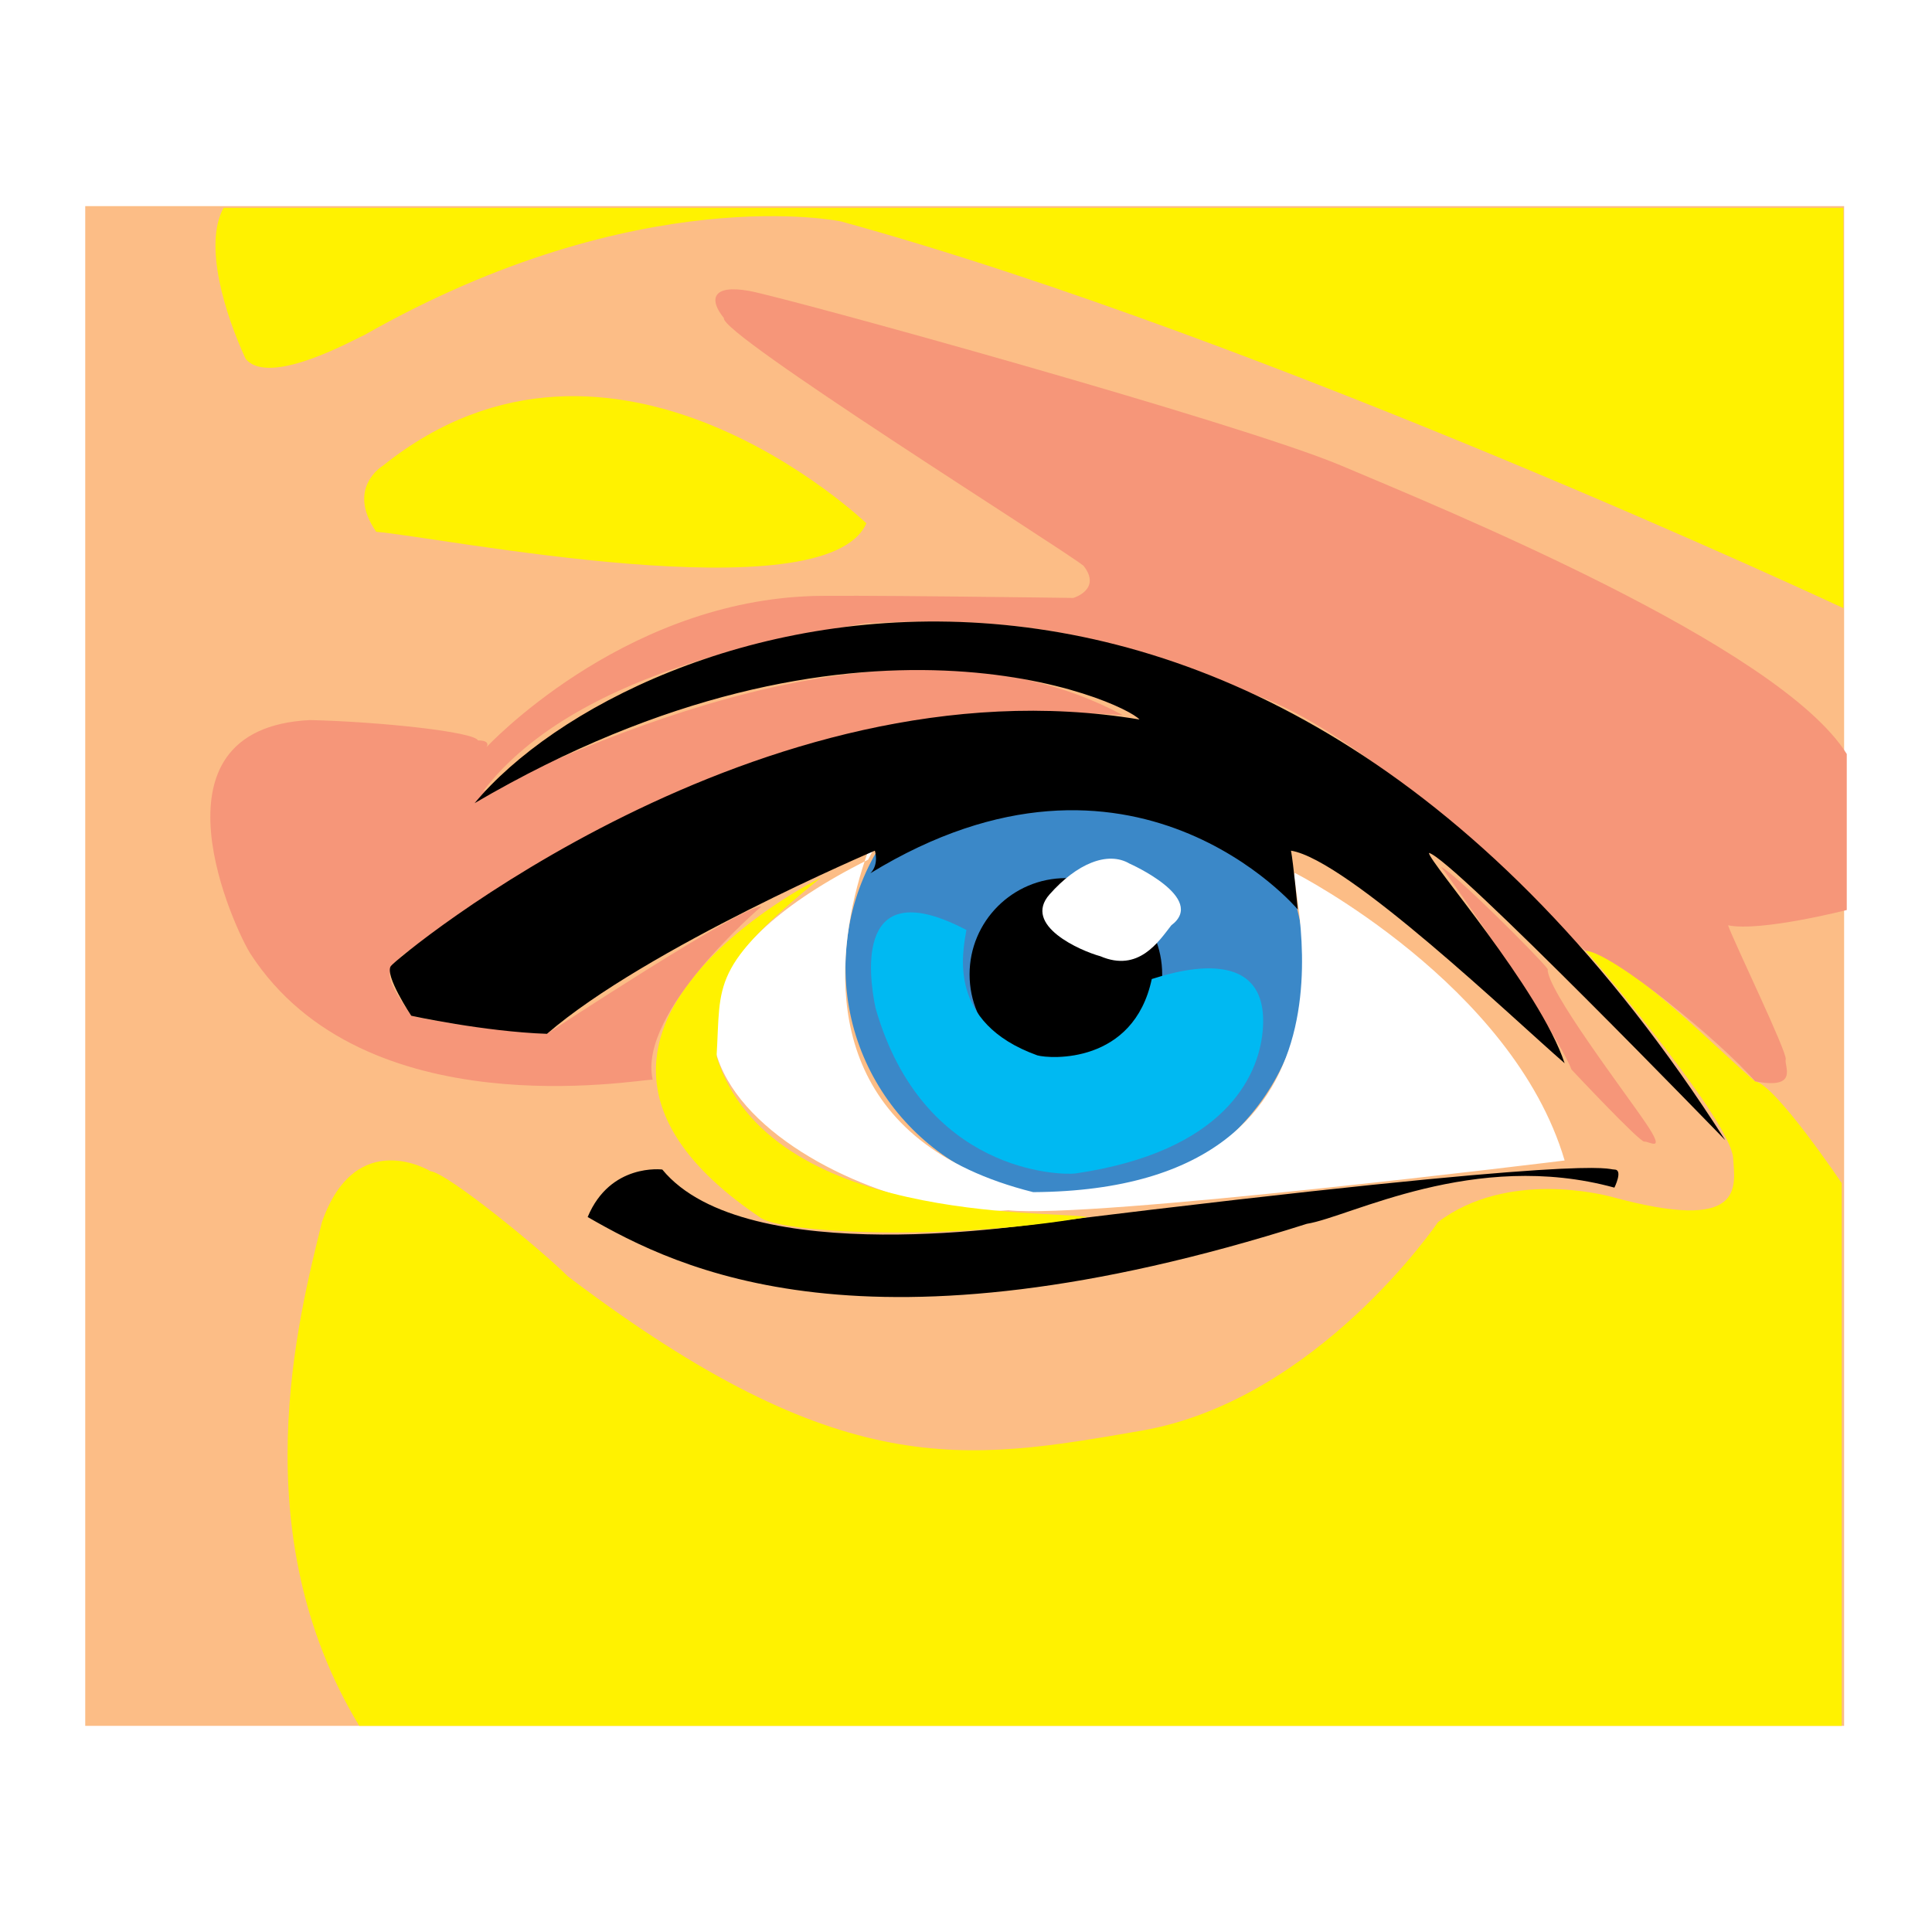 <?xml version="1.0" encoding="utf-8"?>
<!-- Generator: Adobe Illustrator 13.0.0, SVG Export Plug-In . SVG Version: 6.00 Build 14948)  -->
<!DOCTYPE svg PUBLIC "-//W3C//DTD SVG 1.0//EN" "http://www.w3.org/TR/2001/REC-SVG-20010904/DTD/svg10.dtd">
<svg version="1.0" id="Layer_1" xmlns="http://www.w3.org/2000/svg" xmlns:xlink="http://www.w3.org/1999/xlink" x="0px" y="0px"
	 width="192.756px" height="192.756px" viewBox="0 0 192.756 192.756" enable-background="new 0 0 192.756 192.756"
	 xml:space="preserve">
<g>
	<polygon fill-rule="evenodd" clip-rule="evenodd" fill="#FFFFFF" points="0,0 192.756,0 192.756,192.756 0,192.756 0,0 	"/>
	<polygon fill-rule="evenodd" clip-rule="evenodd" fill="#FCBD86" points="183.987,172.189 8.504,172.189 8.504,20.565 
		183.987,20.565 183.987,172.189 	"/>
	<path fill-rule="evenodd" clip-rule="evenodd" fill="#3B88C8" d="M130.156,96.49c0,12.648-10.253,22.9-22.901,22.9
		c-12.648,0-22.901-10.252-22.901-22.9c0-12.648,10.253-22.901,22.901-22.901C119.903,73.589,130.156,83.842,130.156,96.49
		L130.156,96.49z"/>
	<path fill-rule="evenodd" clip-rule="evenodd" d="M66.077,116.685c0,0-5.189-0.677-7.446,4.738
		c9.026,5.189,27.753,14.666,71.751,0.677c4.288-0.677,16.697-7.446,30.687-3.61c0,0,0.903-1.805,0-1.805s-0.903-1.58-55.957,5.189
		C103.306,122.1,74.426,126.838,66.077,116.685L66.077,116.685z"/>
	<path fill-rule="evenodd" clip-rule="evenodd" fill="#FFFFFF" d="M156.104,115.782c0,0-47.382,5.867-55.505,4.964
		C84.805,122.1,51.411,103.372,86.61,85.773c13.312-24.82-22.338,23.465,16.471,33.167c36.101-0.225,24.819-32.942,26.173-31.813
		C129.254,87.127,150.914,98.183,156.104,115.782L156.104,115.782z"/>
	<path fill-rule="evenodd" clip-rule="evenodd" fill="#FFF200" d="M81.872,87.578c0,0-32.491,16.021-6.092,33.845
		c1.804,1.579,18.276,2.482,32.716,0c-3.836-0.677-31.814,0.677-37.004-16.021C71.943,97.957,70.815,96.604,81.872,87.578
		L81.872,87.578z"/>
	<path fill-rule="evenodd" clip-rule="evenodd" fill="#FFF200" d="M35.843,172.189h147.901v-54.151c0,0-6.6-9.814-8.63-10.153
		c-2.369-1.861-13.369-13.03-16.923-13.03c1.692,1.861,14.384,16.922,14.723,20.645c0.169,2.877,1.354,7.615-12.185,3.893
		c-0.677-0.17-10.322-2.708-17.261,2.538c0,0-12.015,17.769-29.614,20.814c-17.599,3.046-29.952,5.246-57.197-15.399
		c-2.708-2.707-12.015-10.322-13.707-10.492c0,0-7.446-4.568-10.83,5.077C29.751,131.576,24.167,152.898,35.843,172.189
		L35.843,172.189z"/>
	<path fill-rule="evenodd" clip-rule="evenodd" fill="#FFF200" d="M37.535,53.057c6.261,0.508,44.844,8.292,48.905-0.846
		c0,0-25.214-24.199-48.229-5.753C38.212,46.457,34.489,48.657,37.535,53.057L37.535,53.057z"/>
	<path fill-rule="evenodd" clip-rule="evenodd" fill="#FFF200" d="M22.305,20.735h161.608v39.937c0,0-57.535-26.906-100.011-38.583
		c0,0-20.138-4.231-47.552,11.338c-0.846,0.338-9.477,5.246-11.846,2.369C22.474,31.396,20.274,24.458,22.305,20.735L22.305,20.735z
		"/>
	<path fill-rule="evenodd" clip-rule="evenodd" fill="#F69679" d="M75.949,90.455c0,0-12.353,10.492-10.831,17.261
		c-1.692,0-28.768,4.907-40.106-12.522c-1.354-2.031-11.168-22.507,5.923-23.353c7.107,0.169,16.415,1.185,16.753,2.031
		c1.354,0,0.846,0.677,0.846,0.677s13.199-14.215,31.983-15.061c2.2-0.169,26.568,0.169,26.568,0.169s2.877-0.846,1.016-3.215
		c-2.877-2.2-36.383-23.184-35.875-24.707c-1.523-1.861-1.185-3.384,2.538-2.708c3.723,0.677,49.075,13.199,59.059,17.43
		c9.984,4.23,43.66,17.938,50.429,28.768c0,7.277,0,15.568,0,15.568s-8.63,2.2-11.846,1.523c0.677,1.861,5.923,12.691,5.754,13.369
		c-0.169,0.677,1.354,3.046-3.046,2.199c-3.385-3.892-14.215-12.861-16.923-13.03c-2.369-1.862-19.291-20.138-32.152-25.214
		s-21.153-8.461-39.768-7.446c-5.415,1.015-28.43,4.061-38.075,16.753c8.969-3.723,40.783-19.968,63.797-7.615
		c-0.846,0.169-33.337-4.569-71.92,24.03c-1.354,1.692-2.144,1.466,0.958,5.979c4.795,1.128,13.538,1.805,13.538,1.805
		S74.087,90.286,75.949,90.455L75.949,90.455z"/>
	<path fill-rule="evenodd" clip-rule="evenodd" fill="#F69679" d="M156.788,106.708c0,0,6.813,7.272,7.272,7.195
		c0.46-0.076,2.22,1.226,0.152-1.837c-2.066-3.062-9.95-13.396-9.798-15.387c-0.766-1.072-9.416-9.722-10.642-10.182
		C145.381,88.488,155.563,103.416,156.788,106.708L156.788,106.708z"/>
	<path fill-rule="evenodd" clip-rule="evenodd" d="M115.952,97.217c0,5.308-4.303,9.609-9.609,9.609
		c-5.308,0-9.609-4.302-9.609-9.609c0-5.306,4.301-9.608,9.609-9.608C111.649,87.608,115.952,91.911,115.952,97.217L115.952,97.217z
		"/>
	<path fill-rule="evenodd" clip-rule="evenodd" fill="#FFFFFF" d="M112.688,86.158c0,0,7.796,3.445,4.17,6.165
		c-1.27,1.631-3.264,4.713-7.071,3.082c-1.994-0.543-7.796-3.082-5.076-6.165C107.431,86.158,110.513,84.889,112.688,86.158
		L112.688,86.158z"/>
	<path fill-rule="evenodd" clip-rule="evenodd" fill="#00B9F2" d="M125.972,102.935c-0.429,4.457-3.808,11.966-18.675,14.142
		c-1.45,0.181-15.229,0-19.943-16.499c-0.726-3.444-1.995-13.596,9.065-7.795c-0.362,2.175-1.994,9.246,7.071,12.509
		c1.269,0.363,9.608,0.907,11.422-7.614C116.181,97.313,126.879,93.507,125.972,102.935L125.972,102.935z"/>
	<path fill-rule="evenodd" clip-rule="evenodd" d="M47.35,80.132c15.794-18.953,77.618-40.163,124.774,33.62
		c0,0-27.301-28.205-29.558-28.656c0,0.902,11.057,13.538,13.538,20.984c-4.964-4.287-21.661-20.307-27.302-21.209
		c0.227,1.127,0.677,5.866,0.677,5.866s-16.471-19.63-42.644-3.61c0.901-0.902,0.451-2.256,0.451-2.256s-22.789,9.703-32.717,18.276
		c-6.317-0.226-13.538-1.805-13.538-1.805s-2.708-4.062-2.031-4.964c0.677-0.903,36.779-30.912,74.685-24.594
		C112.106,69.979,85.482,57.795,47.35,80.132L47.35,80.132z"/>
</g>
</svg>
